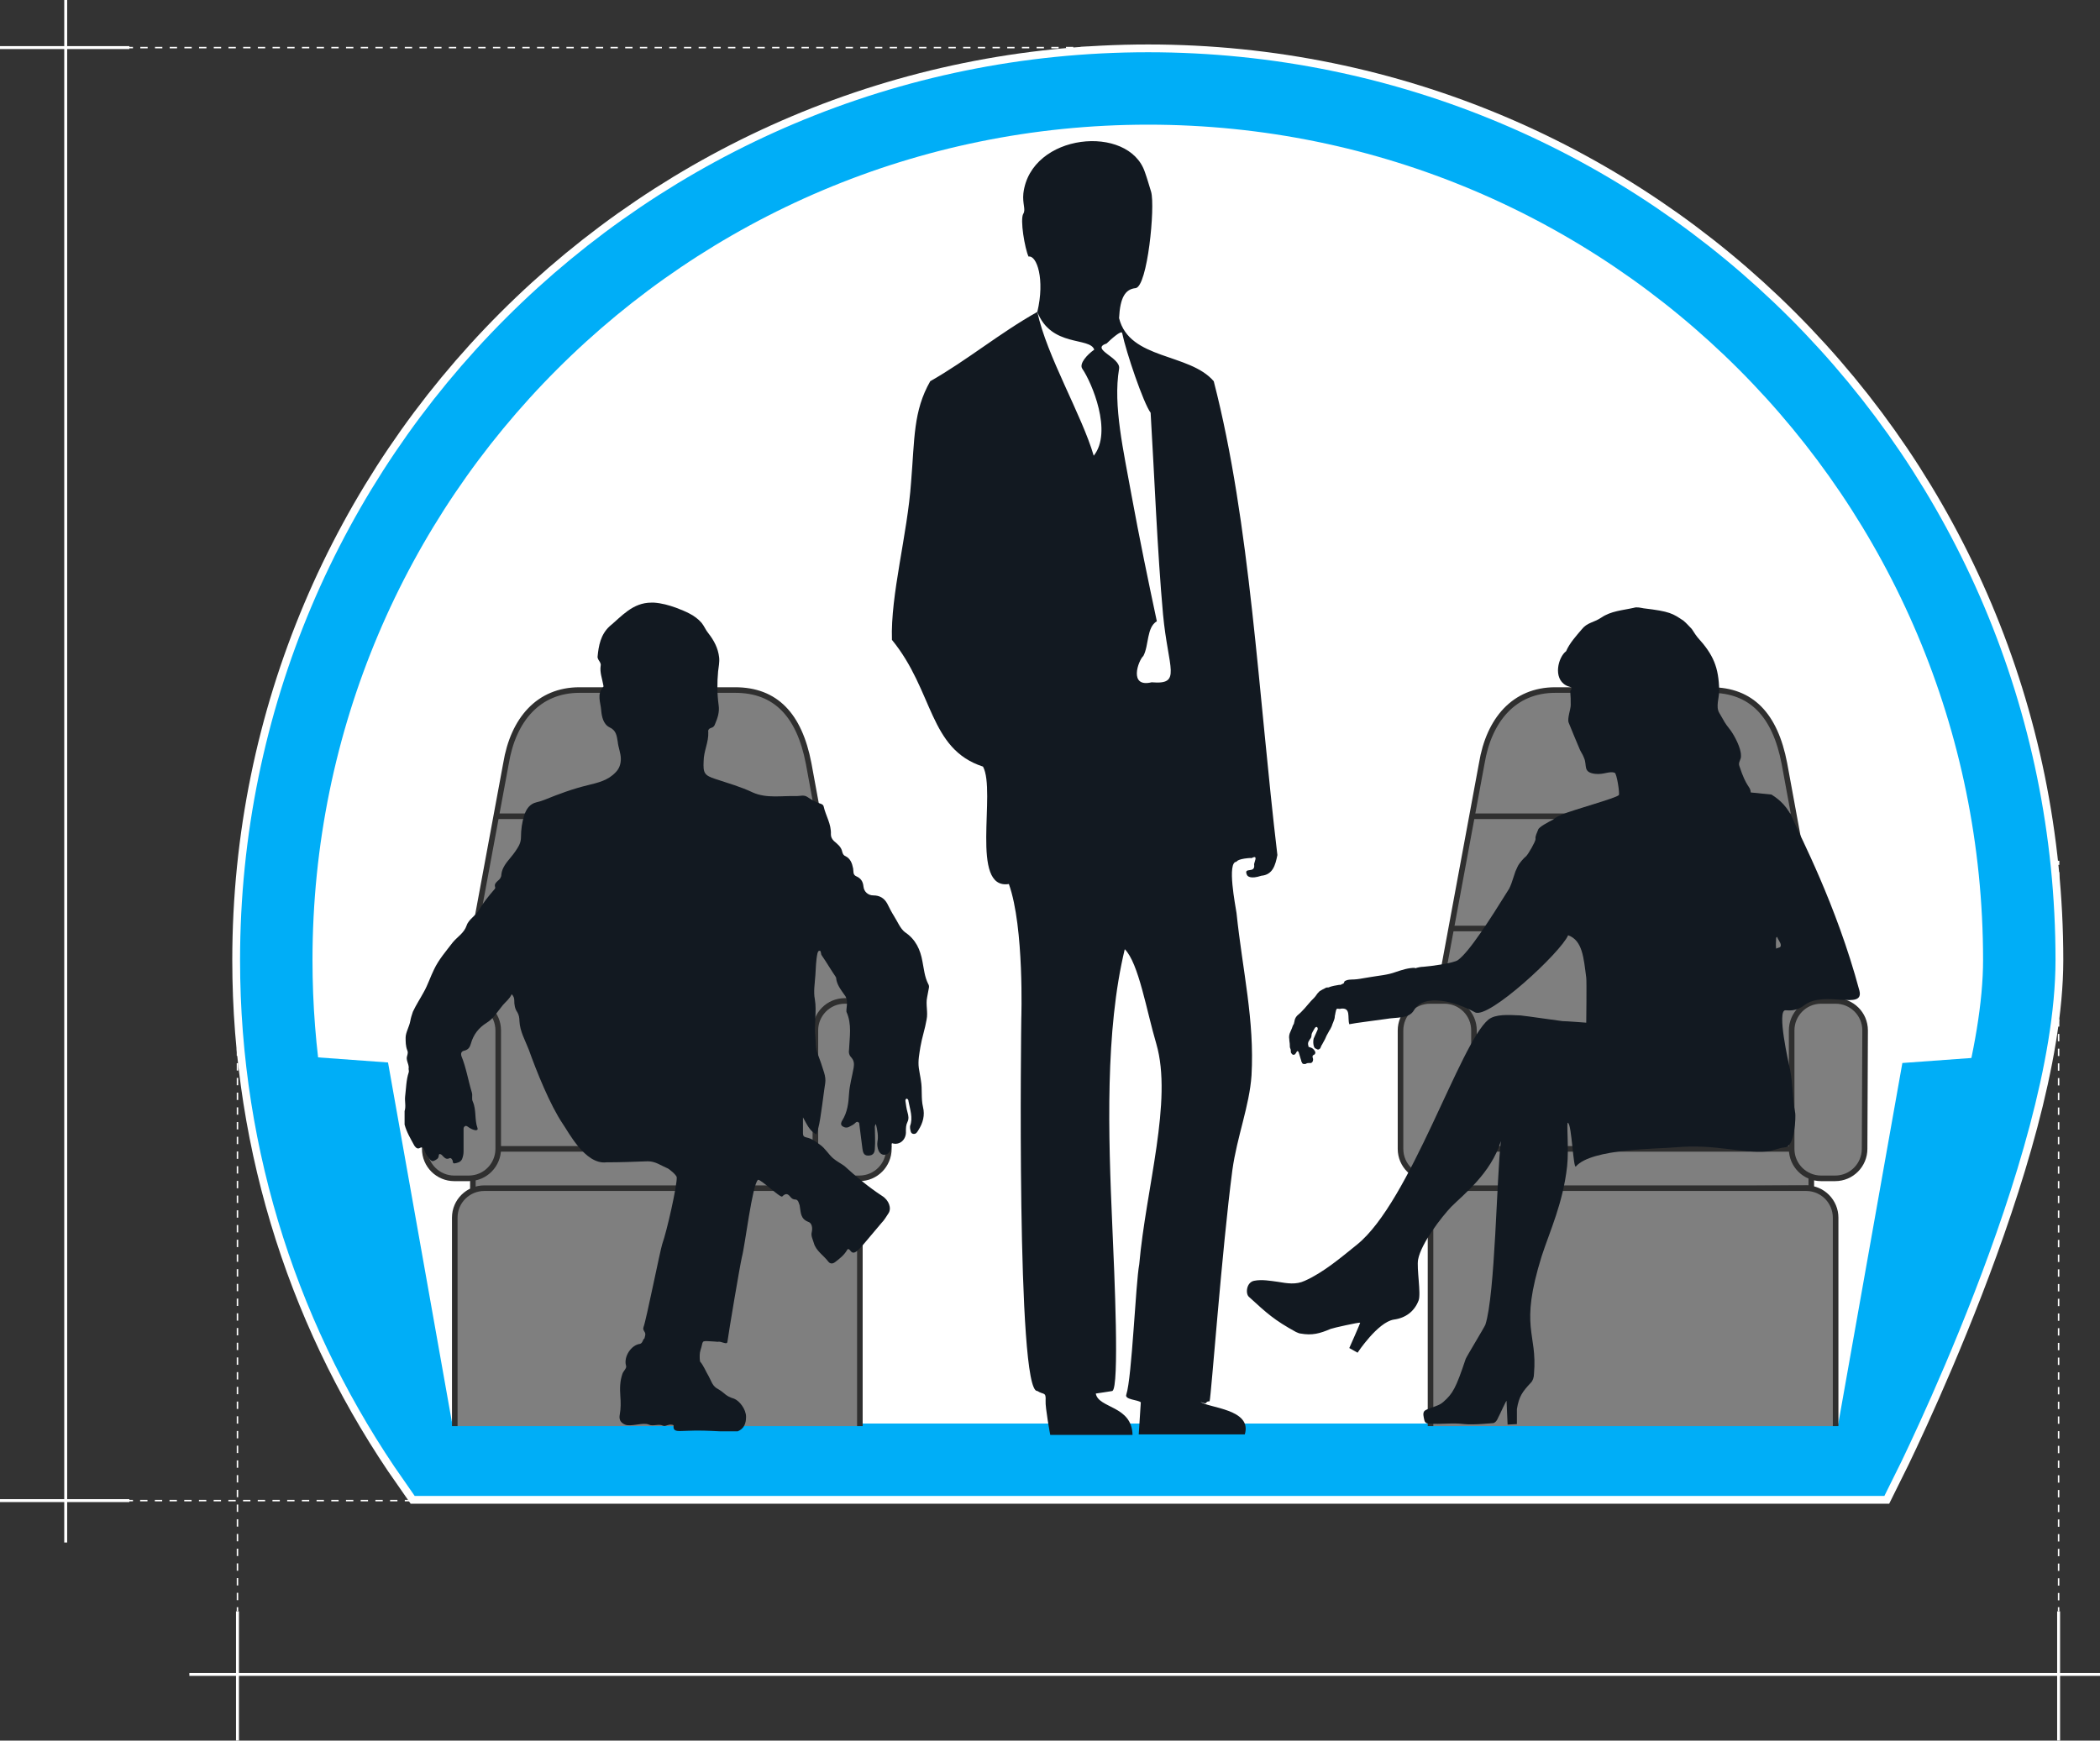 <svg xmlns="http://www.w3.org/2000/svg" xmlns:xlink="http://www.w3.org/1999/xlink" id="Layer_1" x="0px" y="0px" viewBox="0 0 405.9 336.5" style="enable-background:new 0 0 405.9 336.5;" xml:space="preserve"><rect x="0" y="0" width="405.9" height="336.5" fill="#333333" stroke="none"/><style type="text/css">	.st0{display:none;fill:#3E5971;}	.st1{fill:none;stroke:#FFFFFF;stroke-width:17.008;stroke-miterlimit:10;}	.st2{fill:#FFFFFF;stroke:#00AEF7;stroke-width:14;stroke-miterlimit:10;}	.st3{display:none;fill:#263D50;}	.st4{fill:#00AEF7;}	.st5{fill:#7F7F7F;stroke:#2F2F2F;stroke-width:1.079;stroke-miterlimit:10;}	.st6{fill:none;stroke:#2F2F2F;stroke-width:1.079;stroke-miterlimit:10;}	.st7{fill:#121921;}	.st8{display:none;fill:none;stroke:#263D50;stroke-width:0.5;stroke-miterlimit:10;}	.st9{fill:none;stroke:#FFFFFF;stroke-width:0.567;stroke-miterlimit:10;}	.st10{fill:none;stroke:#FFFFFF;stroke-width:0.283;stroke-miterlimit:10;}	.st11{fill:none;stroke:#FFFFFF;stroke-width:0.283;stroke-miterlimit:10;stroke-dasharray:1.422,1.422;}	.st12{fill:none;stroke:#FFFFFF;stroke-width:0.283;stroke-miterlimit:10;stroke-dasharray:1.422,1.422;}	.st13{fill:none;stroke:#FFFFFF;stroke-width:0.283;stroke-miterlimit:10;stroke-dasharray:1.42,1.42;}	.st14{fill:none;stroke:#FFFFFF;stroke-width:0.283;stroke-miterlimit:10;stroke-dasharray:1.421,1.421;}</style><g id="valise_4"></g><g id="valise_3"></g><g id="valise_2"></g><g id="valise_1"></g><g id="plan_6"></g><g id="plan_5"></g><g id="plan_4"></g><g id="plan_3"></g><g id="plan_2"></g><g id="plan_1"></g><g id="tube_7"></g><g id="tube_6"></g><g id="tube_5"></g><rect x="-48.7" y="-91.2" class="st0" width="526.5" height="575.5"></rect><path class="st1" d="M390.3,185.6c0,35.9-30.4,96.6-30.4,96.6s-217.9,0-276.1,0c-19.2-27.4-30.4-60.7-30.4-96.6 c0-93.1,75.4-168.5,168.5-168.5S390.3,92.5,390.3,185.6z"></path><path class="st2" d="M390.3,185.6c0,35.9-30.4,96.6-30.4,96.6s-217.9,0-276.1,0c-19.2-27.4-30.4-60.7-30.4-96.6 c0-93.1,75.4-168.5,168.5-168.5S390.3,92.5,390.3,185.6z"></path><path class="st3" d="M131.3,61.5c0,0-0.5,14.3-3,20.3s-24.2,26.8-30,29s-22.1,1.6-22.1,1.6L131.3,61.5z"></path><path class="st3" d="M298.6,61.5c0,0,0.5,14.3,3,20.3s24.2,26.8,30,29s22.1,1.6,22.1,1.6L298.6,61.5z"></path><path class="st4" d="M388.3,204l-20.6,1.5l-13,73.2C370.3,255.9,381.9,231.2,388.3,204z"></path><path class="st4" d="M75,205.4l13,73.2c-16.2-22.8-27.6-47.6-33.6-74.7L75,205.4"></path><g>	<path class="st5" d="M280,230.2v-2.4l-2.1-34.3l8.5-45.9c1.4-8.5,6.3-14.2,14.2-14.2h30.1c7.8,0,12.4,4.8,14.2,14.2  c1.7,9.4,8.5,45.9,8.5,45.9l-3.3,33.9v2.3L280,230.2z"></path>	<path class="st5" d="M360.4,222.1c0,3.1-2.5,5.7-5.7,5.7H352c-3.1,0-5.7-2.5-5.7-5.7v-22.9c0-3.1,2.5-5.7,5.7-5.7h2.8  c3.1,0,5.7,2.5,5.7,5.7L360.4,222.1L360.4,222.1z"></path>	<path class="st5" d="M284.9,222.1c0,3.1-2.5,5.7-5.7,5.7h-2.8c-3.1,0-5.7-2.5-5.7-5.7v-22.9c0-3.1,2.5-5.7,5.7-5.7h2.8  c3.1,0,5.7,2.5,5.7,5.7V222.1z"></path>	<path class="st5" d="M354.8,275.7v-40.3c0-3.1-2.5-5.7-5.7-5.7h-66.9c-3.1,0-5.7,2.5-5.7,5.7v40.3"></path>	<line class="st6" x1="284.5" y1="157.8" x2="346.8" y2="157.8"></line>	<line class="st6" x1="280.5" y1="179.5" x2="351.2" y2="179.5"></line>	<line class="st6" x1="284.9" y1="222.1" x2="346.5" y2="222.1"></line></g><g>	<path class="st5" d="M91.4,230.2v-2.4l-2.1-34.3l8.5-45.9c1.4-8.5,6.3-14.2,14.2-14.2h30.1c7.8,0,12.4,4.8,14.2,14.2  c1.7,9.4,8.5,45.9,8.5,45.9l-3.3,33.9v2.3L91.4,230.2z"></path>	<path class="st5" d="M171.8,222.1c0,3.1-2.5,5.7-5.7,5.7h-2.8c-3.1,0-5.7-2.5-5.7-5.7v-22.9c0-3.1,2.5-5.7,5.7-5.7h2.8  c3.1,0,5.7,2.5,5.7,5.7V222.1z"></path>	<path class="st5" d="M96.3,222.1c0,3.1-2.5,5.7-5.7,5.7h-2.8c-3.1,0-5.7-2.5-5.7-5.7v-22.9c0-3.1,2.5-5.7,5.7-5.7h2.8  c3.1,0,5.7,2.5,5.7,5.7V222.1z"></path>	<path class="st5" d="M166.2,275.7v-40.3c0-3.1-2.5-5.7-5.7-5.7H93.6c-3.1,0-5.7,2.5-5.7,5.7v40.3"></path>	<line class="st6" x1="95.9" y1="157.8" x2="158.2" y2="157.8"></line>	<line class="st6" x1="91.9" y1="179.5" x2="162.6" y2="179.5"></line>	<line class="st6" x1="96.3" y1="222.1" x2="157.9" y2="222.1"></line></g><path class="st7" d="M125.9,116.5c0.2,0,0.3,0,0.5,0c1.5,0.1,2.9,0.5,4.3,1c1.8,0.7,3.6,1.4,4.9,2.9c0.5,0.6,0.8,1.4,1.3,2 c1.1,1.4,1.9,2.9,2.1,4.7c0.1,0.9-0.1,1.8-0.2,2.7c-0.2,2.2-0.2,4.3,0.1,6.5c0.2,1.4-0.2,2.5-0.7,3.7c-0.1,0.3-0.3,0.6-0.7,0.7 s-0.7,0.4-0.6,0.8c0.1,2-0.9,3.7-0.9,5.7c-0.1,2.2,0.1,2.7,2.3,3.4c2.4,0.8,4.9,1.5,7.2,2.6c2.7,1.2,5.6,0.6,8.5,0.7 c0.7,0,1.4-0.3,2.1,0.2c0.7,0.5,1.5,0.9,2.3,1.2c0.3,0.1,0.7,0.2,0.8,0.6c0.4,1.8,1.5,3.4,1.4,5.4c0,0.5,0.2,0.9,0.6,1.3 c0.7,0.6,1.4,1.1,1.6,2.1c0.1,0.4,0.3,0.7,0.6,0.8c1,0.5,1.3,1.4,1.5,2.4c0.1,0.5-0.1,1.2,0.6,1.5c0.9,0.4,1.3,1,1.4,2 c0.1,1,0.9,1.7,1.9,1.7c1.2,0,2.1,0.5,2.7,1.6c0.4,0.8,0.8,1.6,1.3,2.4c0.7,1.1,1.2,2.4,2.1,3.1c2.1,1.4,3,3.4,3.4,5.7 c0.3,1.5,0.4,2.9,1.1,4.3c0.2,0.3,0.2,0.6,0.1,1c-0.1,0.5-0.2,1-0.3,1.6c-0.3,1.4,0.2,2.9-0.1,4.3c-0.3,1.8-0.9,3.5-1.2,5.3 c-0.2,1.3-0.5,2.7-0.3,4.1c0.1,0.8,0.3,1.6,0.4,2.4c0.3,1.7,0,3.4,0.4,5.1c0.4,1.6,0,3.1-0.9,4.5c-0.2,0.3-0.4,0.8-1,0.7 c-0.5-0.1-0.5-0.6-0.6-1.1c0-0.1,0-0.3,0-0.4c0.6-1.6,0-3.2-0.3-4.8c0-0.2-0.1-0.5-0.4-0.5c-0.2,0.1-0.2,0.3-0.2,0.4 c0.1,0.7,0.2,1.5,0.4,2.2c0.2,0.7,0.3,1.3,0,1.9s-0.3,1.2-0.3,1.8c0.1,1.6-1.2,2.8-2.7,2.3c-0.2,0.2-0.1,0.5-0.1,0.7 c-0.1,0.7-0.4,1.3-1.1,1.5s-1.2-0.3-1.4-0.8c-0.2-0.5-0.3-1.1-0.2-1.7c0.2-1.1,0-2.1-0.3-3.4c-0.3,0.4-0.2,0.7-0.2,0.9 c0,1.2,0.1,2.5,0,3.7c0,0.8-0.2,1.5-1.3,1.5c-0.9,0-1-0.7-1.1-1.3c-0.2-1.6-0.4-3.2-0.6-4.7c0-0.2,0-0.4-0.3-0.5 c-0.2-0.1-0.4,0.1-0.5,0.2c-0.3,0.3-0.7,0.5-1.1,0.7c-0.5,0.3-1,0.2-1.4-0.1c-0.4-0.3-0.2-0.8,0-1.1c1-1.6,1.2-3.4,1.3-5.1 s0.6-3.4,0.9-5.1c0.1-0.7,0.1-1.3-0.4-1.9c-0.4-0.4-0.6-0.9-0.5-1.5c0.1-2.5,0.6-5-0.5-7.4c0-0.1,0-0.3,0-0.4c0.1-1,0.3-2.1-0.4-2.9 c-0.7-1-1.5-2-1.6-3.3c0-0.1-0.1-0.1-0.1-0.2c-0.9-1.3-1.7-2.7-2.6-4c-0.1-0.1-0.2-0.3-0.2-0.5c-0.1-0.2,0-0.5-0.3-0.5 s-0.3,0.3-0.4,0.5c-0.3,1.4-0.3,2.8-0.4,4.2c-0.1,1.6-0.4,3.2-0.1,4.7c0.4,2.4-0.2,4.9,0.1,7.3c0.1,1,0,2.1,0.4,3.1 c0.5,1.3,0.9,2.5,1.3,3.8c0.2,0.7,0.3,1.3,0.2,2c-0.3,1.9-0.5,3.8-0.8,5.7c-0.2,1.4-0.4,2.8-0.9,4.2c-1.4-0.7-1.9-2.1-2.6-3.3 c0,1.1,0,2.1,0,3.1c0,0.5,0.2,0.7,0.7,0.8c1,0.2,1.8,0.8,2.6,1.4c1,0.7,1.6,1.8,2.5,2.6c0.7,0.6,1.5,1,2.2,1.5 c2.3,2.1,4.7,4.1,7.3,5.8c1.3,0.8,1.9,2.4,1.2,3.4c-0.4,0.6-0.8,1.3-1.3,1.8c-0.9,1.1-1.8,2.1-2.7,3.2c-0.6,0.7-1.2,1.5-2,2.2 c-0.6,0.5-1,0.5-1.4-0.1c-0.2-0.2-0.4-0.4-0.6,0c-0.6,1-1.4,1.6-2.3,2.3c-0.4,0.3-0.9,0.4-1.3-0.1c-0.9-1.2-2.4-2.1-2.8-3.6 c-0.2-0.7-0.6-1.4-0.4-2.1c0.2-0.9,0-1.8-0.7-2c-1.5-0.6-1.4-1.8-1.6-2.9c0-0.3-0.2-0.7-0.3-1c-0.1-0.2-0.3-0.4-0.5-0.4 c-0.5,0-0.8-0.2-1.1-0.6c-0.5-0.6-0.9-0.6-1.5,0c-0.3,0.4-4.3-3.5-4.7-3.2c-1.1,0.9-2.5,12.7-3.1,14.9c-0.4,1.7-2.6,14.8-2.8,16.4 c-0.1,0.7-1.2-0.2-1.9,0c-1-0.1,0,0-1.4-0.1c-1.9-0.1-1.3-0.1-1.9,1.7c-0.2,0.6-0.2,1.4-0.1,2.2c0.7,0.8,1.1,1.9,1.7,2.9 c0.6,1.1,0.7,1.9,1.9,2.5c1.2,0.7,1.3,1.3,3,1.8c1,0.4,2.3,2,2.3,3.5c0,1.3-0.4,2.3-1.6,2.8c-1.7,0-1.8,0-3.5,0 c-2-0.1-4.1-0.2-6.1-0.1c-1.6,0-3,0.4-2.8-1c0-0.2-0.6-0.2-0.7-0.2c-0.7,0.1-0.9,0.4-1.4,0.2c-0.8-0.4-1.9,0.2-2.7-0.2 c-1.1-0.5-3.5,0.5-4.6,0c-0.9-0.4-1.2-1-1-2c0.2-1.1,0.2-2.3,0.1-3.5c-0.1-1.5-0.1-2.8,0.4-4.3c0.2-0.6,0.9-1.1,0.7-1.6 c-0.5-1.7,1-4,2.7-4.2c0.3-0.1,0.4-0.3,0.5-0.5c0.5-1.1,0.2,0.1,0.5-1.1c0.2-0.8-0.6-0.9-0.3-1.7c0.5-1.3,3.2-14.8,3.6-16 c0.9-2.5,2.9-11.4,2.8-12.9c0-0.4-1.5-1.7-1.9-1.8c-1.2-0.5-2.2-1.3-3.7-1.3c-2.7,0.1-5.3,0.2-8,0.2c-4.1,0.5-7.4-6-8.4-7.4 c-2.5-3.7-5.1-10.2-6.6-14.4c-0.7-1.8-1.7-3.5-1.8-5.5c0-0.6-0.1-1.2-0.4-1.7c-0.5-0.7-0.6-1.5-0.6-2.3c0-0.4-0.1-0.8-0.5-1.2 c-0.4,0.9-1.1,1.4-1.7,2.1c-1,1.2-1.8,2.6-3.1,3.4c-1.6,1-2.6,2.3-3.1,4.1c-0.2,0.7-0.5,1.1-1.2,1.3c-0.6,0.1-0.8,0.5-0.6,1.1 c0.9,2.2,1.3,4.7,2,7c0.2,0.6-0.1,1.2,0.2,1.8c0.7,1.6,0.3,3.5,0.9,5.1c0.1,0.3-0.1,0.4-0.4,0.4c-0.6-0.1-1.1-0.4-1.5-0.7 c-0.2-0.1-0.3-0.2-0.5-0.1s-0.3,0.3-0.3,0.5c0,1.5,0,2.9,0,4.4c0,0.5-0.1,1-0.3,1.5c-0.3,0.6-0.9,0.7-1.4,0.8 c-0.5,0.1-0.3-0.5-0.5-0.7c-0.1-0.2-0.3-0.4-0.5-0.3c-0.6,0.3-0.9,0-1.3-0.4c-0.2-0.2-0.3-0.4-0.7-0.4c0,0.1-0.1,0.2-0.1,0.3 c0,0.6-0.5,0.8-0.9,1s-0.7-0.1-0.9-0.4c-0.4-0.5-0.8-1-1-1.7c-0.1-0.4-0.4-0.6-0.8-0.4c-0.5,0.3-0.8,0-1.1-0.4 c-0.7-1.3-1.5-2.6-1.9-4.1c0-0.9,0-1.8,0-2.6c0.3-0.9,0-1.9,0.1-2.8c0.2-1.6,0.2-3.2,0.7-4.7c0.1-0.3-0.1-0.6,0-0.9 c0-0.8-0.6-1.5-0.3-2.3c0.1-0.4,0.2-0.7,0-1.1c-0.3-0.8-0.3-1.6-0.3-2.4c0-1,0.7-2.1,0.9-3.2c0.1-0.6,0.3-1.2,0.5-1.8 c0.6-1.3,1.4-2.5,2.1-3.8c0.8-1.4,1.3-3,2-4.4c0.9-1.9,2.3-3.5,3.6-5.2c0.9-1.1,2.2-1.8,2.7-3.3c0.4-1.2,1.8-1.9,2.4-3 c0.8-1.4,1.8-2.6,2.9-3.9c0.1-0.1,0.3-0.3,0.2-0.5c-0.2-0.6,0.2-0.9,0.5-1.2c0.4-0.3,0.7-0.7,0.7-1.2c0.2-1.9,1.7-3,2.7-4.5 c0.6-0.9,1.1-1.6,1.1-2.8c0-1.4,0.2-2.8,0.6-4.1c0.4-1.3,1.1-2.3,2.4-2.6c0.5-0.1,1.1-0.3,1.6-0.5c2.7-1.1,5.4-2.1,8.3-2.8 c2-0.5,3.9-0.9,5.4-2.5c0.7-0.7,1-1.6,1-2.6c0-1.1-0.5-2.2-0.6-3.3c-0.2-1.2-0.3-2.2-1.6-2.8c-1.2-0.6-1.5-2.1-1.6-3.3 c-0.1-1.5-0.9-3.1,0.4-4.5c0.1-0.1,0-0.3,0-0.4c-0.2-1.2-0.7-2.4-0.5-3.7c0.1-0.4-0.2-0.8-0.4-1.1c-0.1-0.2-0.2-0.4-0.2-0.6 c0.2-2.2,0.6-4.3,2.3-5.9C120.2,119.1,122.3,116.5,125.9,116.5z"></path><line class="st8" x1="70.2" y1="346" x2="359.7" y2="346"></line><line class="st8" x1="81.3" y1="336.5" x2="81.3" y2="355.5"></line><line class="st8" x1="348.2" y1="336.5" x2="348.2" y2="355.5"></line><line class="st8" x1="86.5" y1="340.9" x2="76.1" y2="351.4"></line><line class="st8" x1="353.2" y1="340.9" x2="342.7" y2="351.4"></line><line class="st8" x1="-8.9" y1="35" x2="-8.9" y2="309.2"></line><line class="st8" x1="0.6" y1="46.1" x2="-18.4" y2="46.1"></line><line class="st8" x1="0.6" y1="297.6" x2="-18.4" y2="297.6"></line><line class="st8" x1="-3.8" y1="51.3" x2="-14.3" y2="40.9"></line><line class="st8" x1="-3.8" y1="302.6" x2="-14.3" y2="292.1"></line><path class="st7" d="M234.6,73.7c-4.7-5.5-16.3-4.1-18.3-12.2c0.2-4,1.2-5.6,3.2-5.8c2.3-0.3,3.8-15.7,3-18.6 c-0.4-1.3-0.8-2.7-1.2-3.8c-3.1-9.4-22.1-7.6-23.5,4.1c-0.2,2,0.5,3.1,0,3.9c-0.7,1.1,0.3,6.8,1,8.3c1.6-0.3,3.2,4.4,1.7,10.7 c2.7,6.9,10.2,4.8,11,7.3c-1.3,0.9-3,2.7-2.3,3.7c1.8,2.6,5.9,12.2,2.2,16.8c-2.3-7.9-9.1-19.3-10.9-27.8 c-7.3,4.1-13.5,9.3-20.7,13.4c-3.3,5.8-3,11.1-3.7,19.5c-0.7,10.1-4,21.8-3.7,30.5c8.1,9.9,7.1,21.1,17.6,24.5 c2.6,4.8-2.6,23.9,5,22.7c3,8.4,2.4,26.1,2.4,26.1s-1,72.4,3.1,71.9c1.2,0.8,1.7,0.1,1.6,1.9c-0.1,1.2,0.9,6.7,0.9,6.6 c4.9,0,11.2,0,15.9,0c-0.1-5.7-6.6-5.1-7.1-8c0,0,3.4-0.5,3.2-0.5c1.4-0.6,0.4-22.6,0-31.7c-0.8-18.2-1.4-37.9,2.4-53.7 c2.7,2.7,4.2,11.9,6.1,18.3c3.2,11-2,27.9-3.3,42.6c-0.7,3.7-1.4,21.8-2.5,25.2c-0.4,1,2.3,1,2.8,1.5l-0.4,6.2c3.4,0,16.6,0,20.5,0 c1.5-4.9-7-5.1-8.6-6.3c1.7,0.7,0.7-0.1,1.8-0.1c0.3-1,2.4-29.5,4.4-44.7c0.9-6.5,3.3-12.4,3.7-18.3c0.6-10.7-1.7-20-2.9-31.4 c-0.2-1.4-1.9-9.9,0-9.9c0,0,0.1-0.5,2.2-0.7c0.9-0.1,0.5,0.1,0.9-0.1c1.1-0.5,0.3,0.9,0.3,1.3c0.3,1.9-2.1,0.4-1.4,2 c0.1,0.3,0.7,0.9,2.8,0.2c2.2-0.2,2.7-2,3.1-4C243.2,134.2,241.7,101.2,234.6,73.7z M222.6,131.9c-4.5,1.1-2.6-4.2-1.6-5.1 c1.1-2.1,0.6-5.5,2.6-6.7c-1.6-7.5-3.4-16.2-4.9-24.4c-1.5-8.4-3.6-17.3-2.4-24.4c0.4-2.2-5.7-3.8-2.4-4.9c0.7-0.7,2.9-2.7,3-2 c0.8,3.8,4.1,13.5,5.5,15.4c0.7,11.6,1.3,26.9,2.4,39C225.8,129.4,228.5,132.4,222.6,131.9z"></path><path class="st7" d="M338.4,153.2c-0.1-1.3-0.8-0.8-2.2-5.1c-0.3-0.8,0.4-1.2,0.3-2.1c0-1.4-1.2-3.7-2-4.8c-1.4-1.8-1-1.4-2.2-3.4 c-0.7-1.2,0-2.9,0-4.3c-0.1-4.5-1.1-6.9-4.2-10.3c-0.3-0.4-0.6-0.8-0.9-1.3c-0.1-0.1-0.1-0.2-0.2-0.3c-0.5-0.5-1-1.1-1.6-1.6 c-2.1-1.4-2.6-1.8-7.7-2.4c-0.6-0.1-1.3-0.3-1.9-0.1c-2.2,0.5-4.4,0.6-6.3,1.9c-1.5,1-2.7,0.9-3.8,2.3c-1.1,1.3-2.3,2.6-3,4.2 c-1.5,1.1-2.6,5.2,0,6.6c0.7,0.4,1.5,0.2,0.8,1.1c0.1,1.8,0.1,1,0.1,2.7c0,0.8-0.7,2.6-0.4,3.4c0.5,1.3,1.7,4.1,2.2,5.3 c0.4,0.8,0.5,0.8,0.8,1.6c0.6,1.4-0.3,2.7,2.1,3c1.7,0.2,2.8-0.6,3.8-0.2c0.4,0.1,1,4,0.8,4.3c-0.5,0.6-8.7,2.8-11.1,3.8 c0,0-0.1,0-0.1,0.1c-0.1,0-0.2,0.1-0.3,0.1c-0.5,0.2-0.9,0.5-1.3,0.8c-0.8,0.4-2.7,1.4-2.8,1.9c-0.2,0.6-0.6,1.2-0.5,1.8 c0,0.5-1.4,2.9-1.8,3.3c-0.5,0.4-1.4,1.4-1.7,2.1c-0.3,0.6-0.5,1.1-0.7,1.8c-0.3,1-0.6,1.8-0.9,2.4c-3.8,6.1-7.7,12.2-9.9,13.8 c-0.8,0.6-5.3,1.2-6.7,1.3c-0.4,0-1,0.1-1.6,0.3v-0.1c-1.3,0-2.5,0.4-3.7,0.8c-1.6,0.6-3.3,0.7-5,1c-0.8,0.1-1.6,0.3-2.5,0.4 c-0.7,0.1-1.4,0-2,0.2c-0.2,0.1-0.3,0.1-0.4,0.2c-0.1,0.1-0.1,0.3-0.2,0.4c-0.1,0.1-0.3,0.1-0.4,0.2c-0.1,0.1-0.3,0.1-0.5,0.1 c-0.6,0.1-1.2,0.2-1.8,0.4c-0.1,0.1-0.3,0.1-0.4,0.1c-0.1,0-0.3,0-0.4,0.1c-0.4,0.2-0.8,0.4-1.1,0.6c-0.1,0-0.1,0.1-0.1,0.1 c-0.4,0.3-0.6,0.8-1,1.2c-0.4,0.4-0.8,0.8-1.2,1.3c-0.2,0.2-0.4,0.5-0.6,0.7c-0.4,0.4-0.7,0.8-1.2,1.2c-0.4,0.3-0.7,0.7-0.8,1.3 c0,0.2-0.1,0.3-0.1,0.5c-0.2,0.3-0.3,0.6-0.4,0.9c-0.1,0.2-0.2,0.5-0.3,0.7c-0.2,0.4-0.3,0.9-0.2,1.4c0,0.4,0.1,0.7,0.1,1.1 c0,0.3,0,0.5,0.1,0.7s0.1,0.4,0.1,0.6c0,0.1,0,0.2,0.1,0.3c0.2,0.4,0.6,0.4,0.8,0.1c0.1-0.1,0.1-0.2,0.2-0.3c0-0.1,0.1-0.1,0.1-0.2 c0.3,0,0.3,0.2,0.4,0.5s0.2,0.7,0.3,1c0,0.1,0.1,0.2,0.1,0.3c0,0.1,0,0.2,0.1,0.3c0.1,0.3,0.2,0.4,0.5,0.4c0.1,0,0.3,0,0.4-0.1 c0.2-0.1,0.4-0.1,0.6-0.1c0.1,0,0.2,0,0.3,0c0.3-0.1,0.4-0.4,0.4-0.7c0-0.2-0.1-0.3-0.1-0.5s0-0.2,0.1-0.3c0.1,0,0.1-0.1,0.2-0.1 c0.2-0.1,0.3-0.4,0.2-0.6c-0.2-0.4-0.5-0.7-0.9-0.8c-0.1,0-0.2-0.1-0.3-0.1c-0.1,0-0.1-0.1-0.1-0.2c-0.1-0.3-0.1-0.5,0-0.8 c0.1-0.2,0.2-0.3,0.3-0.5c0.2-0.2,0.3-0.5,0.3-0.8c0-0.2,0.1-0.4,0.2-0.6s0.3-0.5,0.4-0.7c0.1-0.1,0.1-0.2,0.2-0.2 c0.1-0.1,0.2-0.1,0.3,0c0.1,0.1,0.1,0.2,0.1,0.4c-0.1,0.3-0.3,0.6-0.4,0.9s-0.3,0.6-0.4,0.9c-0.1,0.5-0.1,1.1,0.1,1.6 c0.1,0.1,0.1,0.3,0.3,0.3c0.2,0.1,0.3,0.2,0.5,0.2c0.3-0.1,0.4-0.2,0.5-0.5c0.1-0.2,0.1-0.3,0.2-0.4c0.2-0.4,0.4-0.7,0.6-1.1 c0.2-0.5,0.4-0.9,0.7-1.4c0.1-0.2,0.2-0.4,0.3-0.5c0.1-0.2,0.2-0.4,0.3-0.6c0.1-0.3,0.2-0.6,0.3-0.8c0.1-0.3,0.3-0.7,0.3-1.1v-0.1 c0.1-0.3,0.1-0.6,0.2-0.9c0-0.2,0.1-0.3,0.2-0.5c0.1,0,0.1,0,0.2,0c0.2,0,0.4,0.1,0.5,0c2.1-0.3,1.3,1.7,1.7,3c0.8-0.2,6.4-0.9,7-1 c2.2-0.4,4.5,0,5.5-1.7c2-3.4,8.2-1.6,11.8,0.4c2.6,1.4,16.6-11.6,18-14.9c2.8,1,3,4.4,3.5,8.2c0.1,0.6,0,8.7,0,8.7 s-3.9-0.3-4.6-0.3c-0.2,0-7-1-8.1-1.1c-2.3-0.1-4.8-0.3-6.2,0.8c-5.5,4.5-15.1,35.2-25.4,43.5c-3.1,2.5-6.5,5.4-10.1,7 c-1.7,0.8-3.4,0.5-5.2,0.2c-1.5-0.2-3.1-0.5-4.6-0.2s-1.7,2.5-1,3.1c3.5,3.2,4.9,4.5,9.1,6.8c0.3,0.1,0.6,0.3,0.9,0.3 c2.2,0.4,3.7,0,5.8-0.9c0.5-0.2,5.5-1.3,5.7-1.2c0,0.2-2.1,4.9-2.1,4.9l1.6,0.9c0,0,3.9-5.9,7-6.4c2.3-0.3,4-1.6,4.8-3.7 c0.5-1.3-0.4-6.2-0.1-7.9c0.6-3.2,4.6-8.3,6.4-10.2c2.4-2.4,7.7-6.5,9.6-12.7c-0.8,6.6-1.1,29.7-3,35.5c-0.2,0.5-3.6,6.1-3.8,6.6 c-1.9,5.7-2.5,6.7-4.3,8.3c-0.8,0.7-1.5,0.8-2.5,1.2c-0.3,0.1-0.8,0.3-1.1,0.5c-0.5,0.4-0.2,1.3-0.1,1.8c0.1,0.5,0.4,0.7,0.9,0.7 c2.3,0.2,4.5-0.2,6.8,0.1c1.9,0.2,5.6-0.2,5.7-0.2c0.7-0.3,0.8-1,1.2-1.7c0.2-0.4,1.2-2.6,1.3-2.6c0,0.2,0.2,4.6,0.2,4.6l1.8-0.1 c0,0,0-2.6,0-2.9c0.4-2.4,1-3.3,2.7-5.1c0.4-0.4,0.6-1.1,0.6-1.7c0.7-8.1-2.9-8.7,1.5-22.8c1.6-4.9,4.1-10.2,4.9-17.3 c0.4-3.7-0.2-8.5,0.2-8.8c0.9-0.7-1-0.1,0,0.4c0.7,0.4,1,9,1.5,8.4c3-3.5,16.1-3.4,19.2-3.7c7.8-0.7,12.8,1.2,17.7,0.8 c1.2-0.1,2.3-0.7,3.5-0.8c2-0.1,2.1-6.1,2-6.6c-0.6-3.1-0.4-5.3-1-8.4c-0.3-1.4-2.6-11.5-0.9-11.5c0.6,0,2,0.3,3.7-1 c3.8-2.9,11.6,1.1,10.6-2.8c-4.5-16.8-11.6-30.1-12.7-32.8c-1.1-2.7-2.7-4.1-4.3-5.1L338.4,153.2z M343.3,181.3l0.2-0.2 c0.1,0.5,0.7,1.1,0.7,1.6c0,0.6-0.4,0.4-0.9,0.7C343.2,182.6,343.3,181.9,343.3,181.3z"></path><line class="st9" x1="36.6" y1="323.7" x2="405.9" y2="323.7"></line><line class="st9" x1="45.9" y1="311.5" x2="45.9" y2="336.5"></line><g>	<g>		<line class="st10" x1="45.9" y1="175" x2="45.9" y2="175.7"></line>		<line class="st11" x1="45.9" y1="177.1" x2="45.9" y2="310"></line>		<line class="st10" x1="45.9" y1="310.7" x2="45.9" y2="311.5"></line>	</g></g><line class="st9" x1="397.9" y1="311.5" x2="397.9" y2="336.5"></line><g>	<g>		<line class="st10" x1="397.9" y1="166.4" x2="397.9" y2="167.2"></line>		<line class="st12" x1="397.9" y1="168.6" x2="397.9" y2="310"></line>		<line class="st10" x1="397.9" y1="310.7" x2="397.9" y2="311.5"></line>	</g></g><line class="st9" x1="12.7" y1="0" x2="12.7" y2="298.2"></line><line class="st9" x1="25" y1="9.2" x2="0" y2="9.2"></line><g>	<g>		<line class="st10" x1="226.7" y1="9.2" x2="226" y2="9.2"></line>		<line class="st13" x1="224.5" y1="9.2" x2="26.4" y2="9.2"></line>		<line class="st10" x1="25.7" y1="9.2" x2="25" y2="9.2"></line>	</g></g><line class="st9" x1="25" y1="290.1" x2="0" y2="290.1"></line><g>	<g>		<line class="st10" x1="192.6" y1="290.1" x2="191.9" y2="290.1"></line>		<line class="st14" x1="190.5" y1="290.1" x2="26.4" y2="290.1"></line>		<line class="st10" x1="25.7" y1="290.1" x2="25" y2="290.1"></line>	</g></g><g id="tube_3"></g><g id="tube_2"></g></svg>